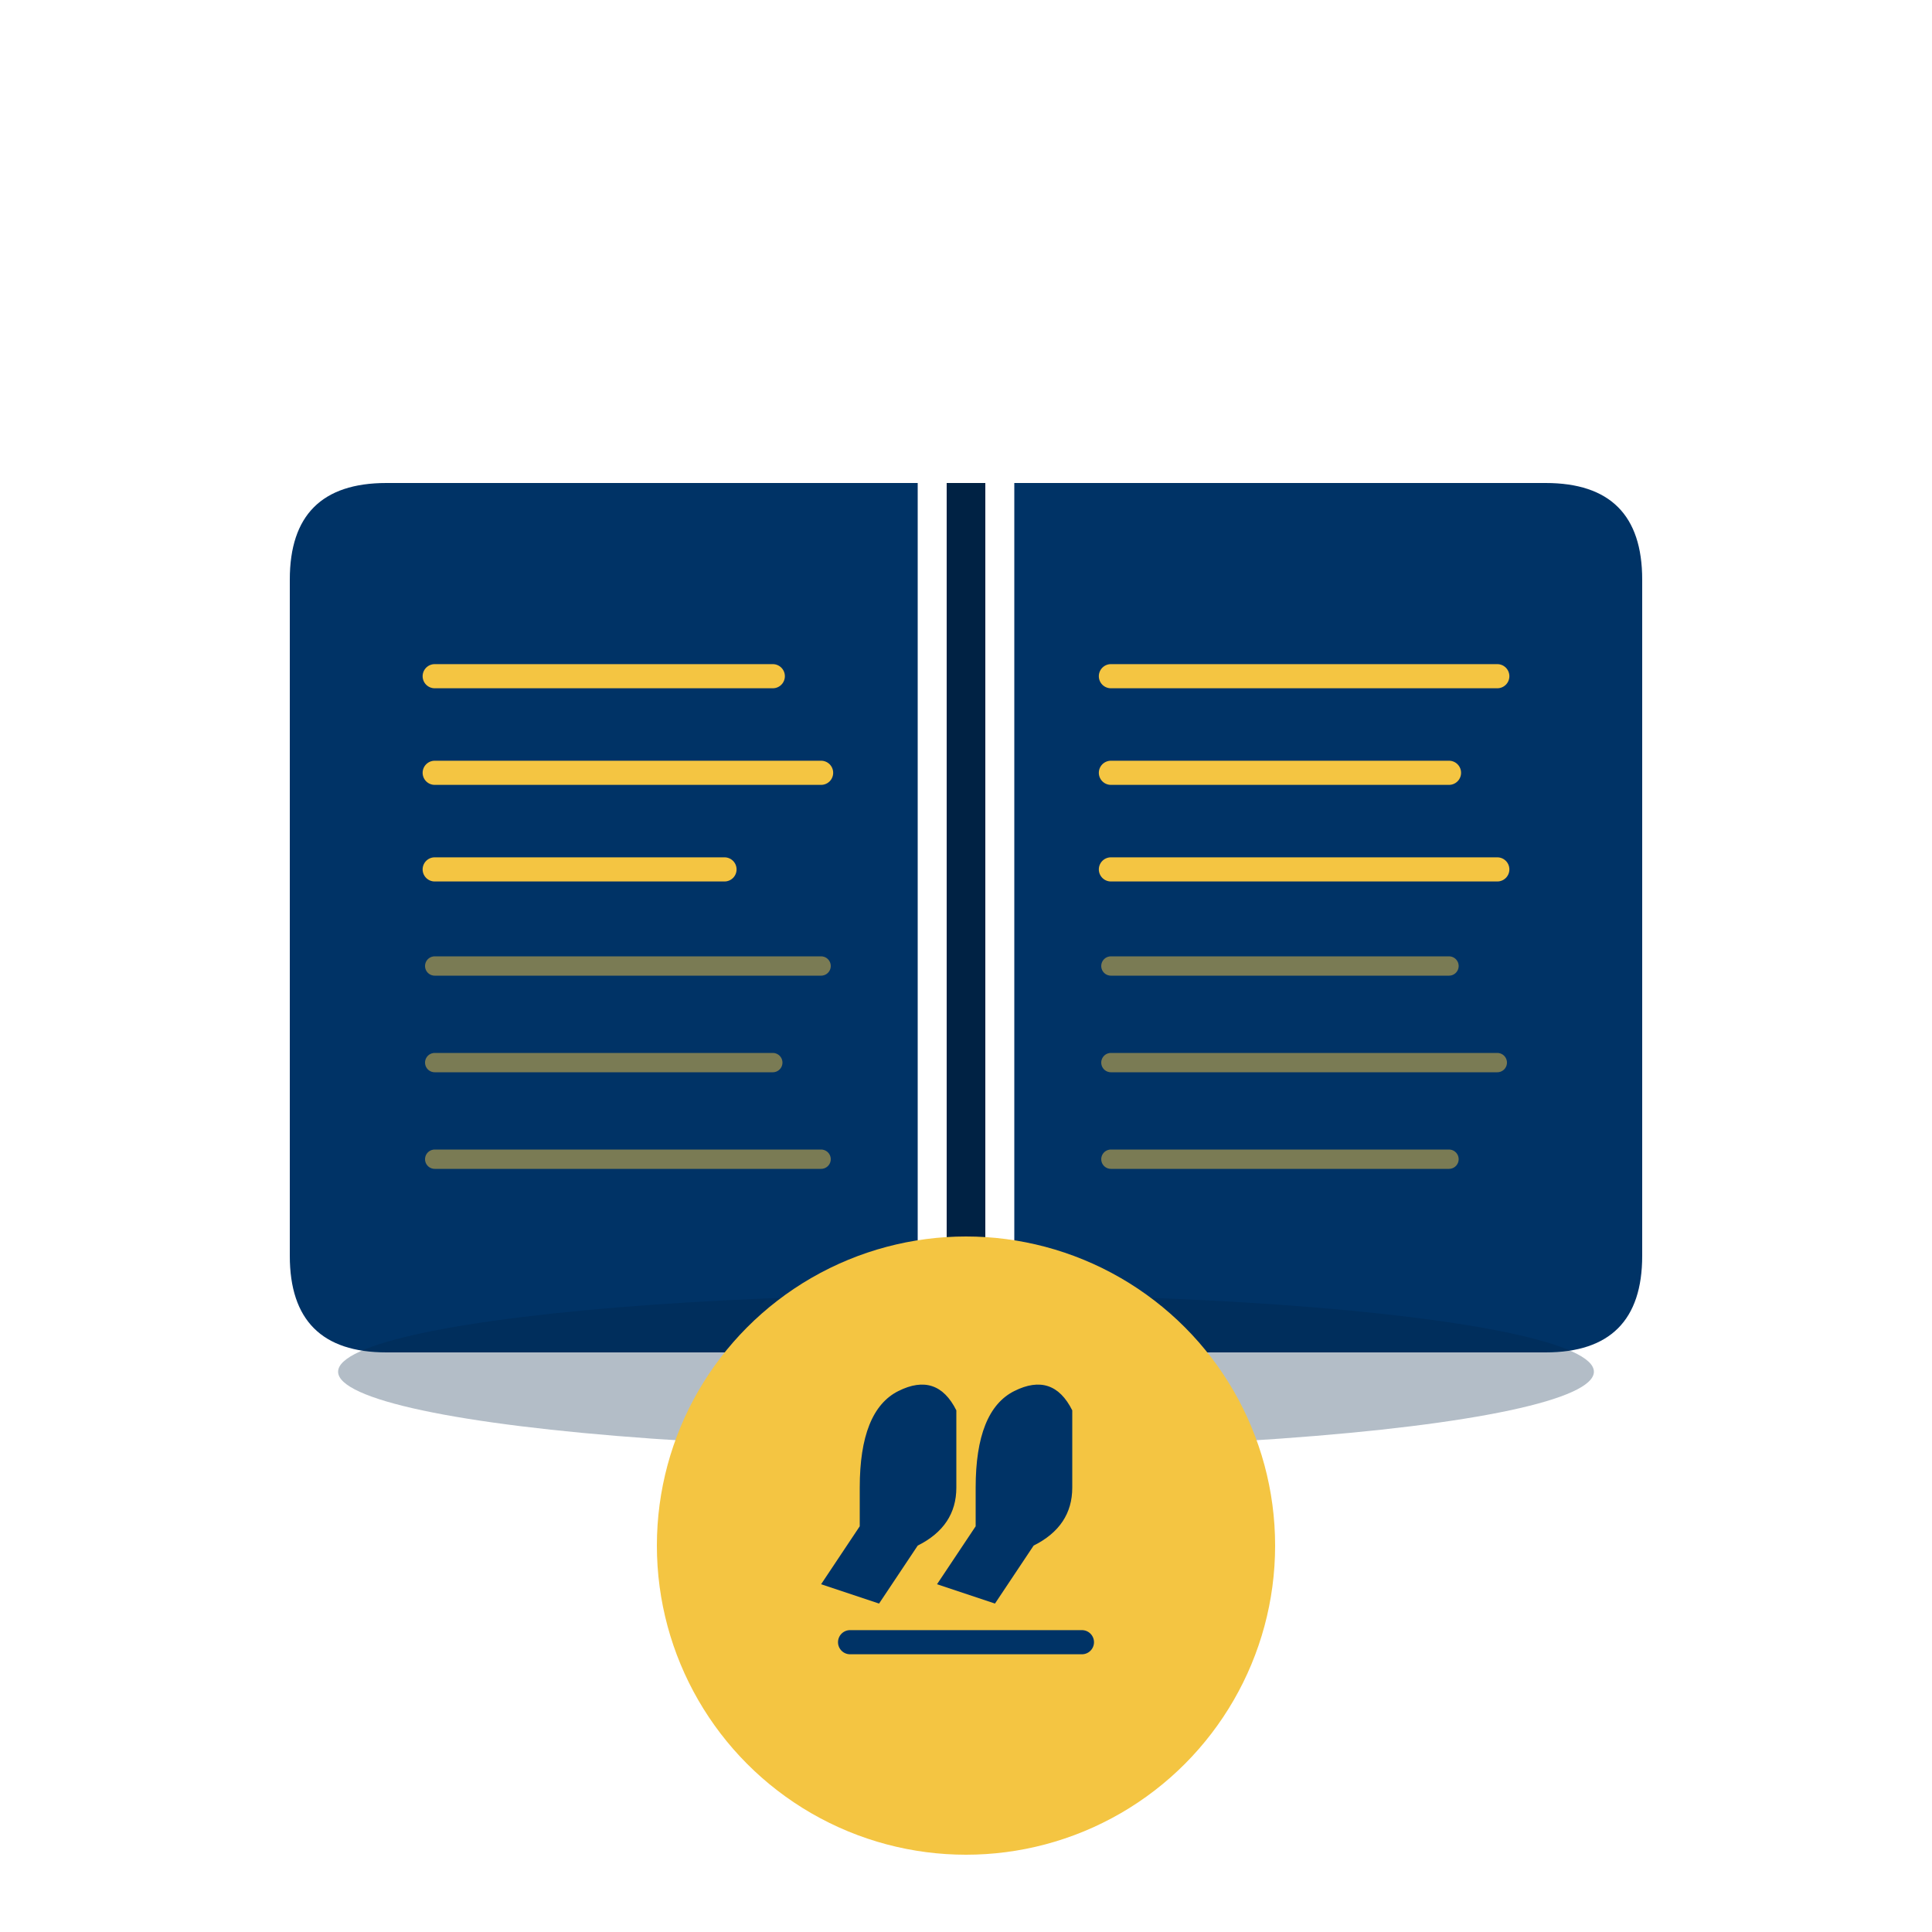 <?xml version="1.0" encoding="UTF-8"?>
<svg xmlns="http://www.w3.org/2000/svg" width="200" height="200" viewBox="0 0 200 200">
  <g>
    <path d="M 30 60 Q 30 50 40 50 L 95 50 L 95 140 L 40 140 Q 30 140 30 130 Z" fill="#003366"></path>
    <path d="M 105 50 L 160 50 Q 170 50 170 60 L 170 130 Q 170 140 160 140 L 105 140 Z" fill="#003366"></path>
    <rect x="98" y="50" width="4" height="90" fill="#002244"></rect>
    <line x1="45" y1="70" x2="80" y2="70" stroke="#F4C542" stroke-width="2.5" stroke-linecap="round"></line>
    <line x1="45" y1="80" x2="85" y2="80" stroke="#F4C542" stroke-width="2.5" stroke-linecap="round"></line>
    <line x1="45" y1="90" x2="75" y2="90" stroke="#F4C542" stroke-width="2.5" stroke-linecap="round"></line>
    <line x1="45" y1="100" x2="85" y2="100" stroke="#F4C542" stroke-width="2" stroke-linecap="round" opacity="0.5"></line>
    <line x1="45" y1="110" x2="80" y2="110" stroke="#F4C542" stroke-width="2" stroke-linecap="round" opacity="0.5"></line>
    <line x1="45" y1="120" x2="85" y2="120" stroke="#F4C542" stroke-width="2" stroke-linecap="round" opacity="0.5"></line>
    <line x1="115" y1="70" x2="155" y2="70" stroke="#F4C542" stroke-width="2.5" stroke-linecap="round"></line>
    <line x1="115" y1="80" x2="150" y2="80" stroke="#F4C542" stroke-width="2.5" stroke-linecap="round"></line>
    <line x1="115" y1="90" x2="155" y2="90" stroke="#F4C542" stroke-width="2.5" stroke-linecap="round"></line>
    <line x1="115" y1="100" x2="150" y2="100" stroke="#F4C542" stroke-width="2" stroke-linecap="round" opacity="0.5"></line>
    <line x1="115" y1="110" x2="155" y2="110" stroke="#F4C542" stroke-width="2" stroke-linecap="round" opacity="0.5"></line>
    <line x1="115" y1="120" x2="150" y2="120" stroke="#F4C542" stroke-width="2" stroke-linecap="round" opacity="0.5"></line>
    <ellipse cx="100" cy="142" rx="65" ry="8" fill="#002244" opacity="0.3"></ellipse>
  </g>
  <g>
    <circle cx="100" cy="160" r="32" fill="#F4C542"></circle>
    <g transform="translate(100, 160)">
      <path d="M -11 -6 Q -11 -14 -7 -16 Q -3 -18 -1 -14 L -1 -6 Q -1 -2 -5 0 L -9 6 L -15 4 L -11 -2 Q -11 -4 -11 -6 Z" fill="#003366"></path>
      <path d="M 1 -6 Q 1 -14 5 -16 Q 9 -18 11 -14 L 11 -6 Q 11 -2 7 0 L 3 6 L -3 4 L 1 -2 Q 1 -4 1 -6 Z" fill="#003366"></path>
      <line x1="-12" y1="10" x2="12" y2="10" stroke="#003366" stroke-width="2.5" stroke-linecap="round"></line>
    </g>
  </g>
</svg>

